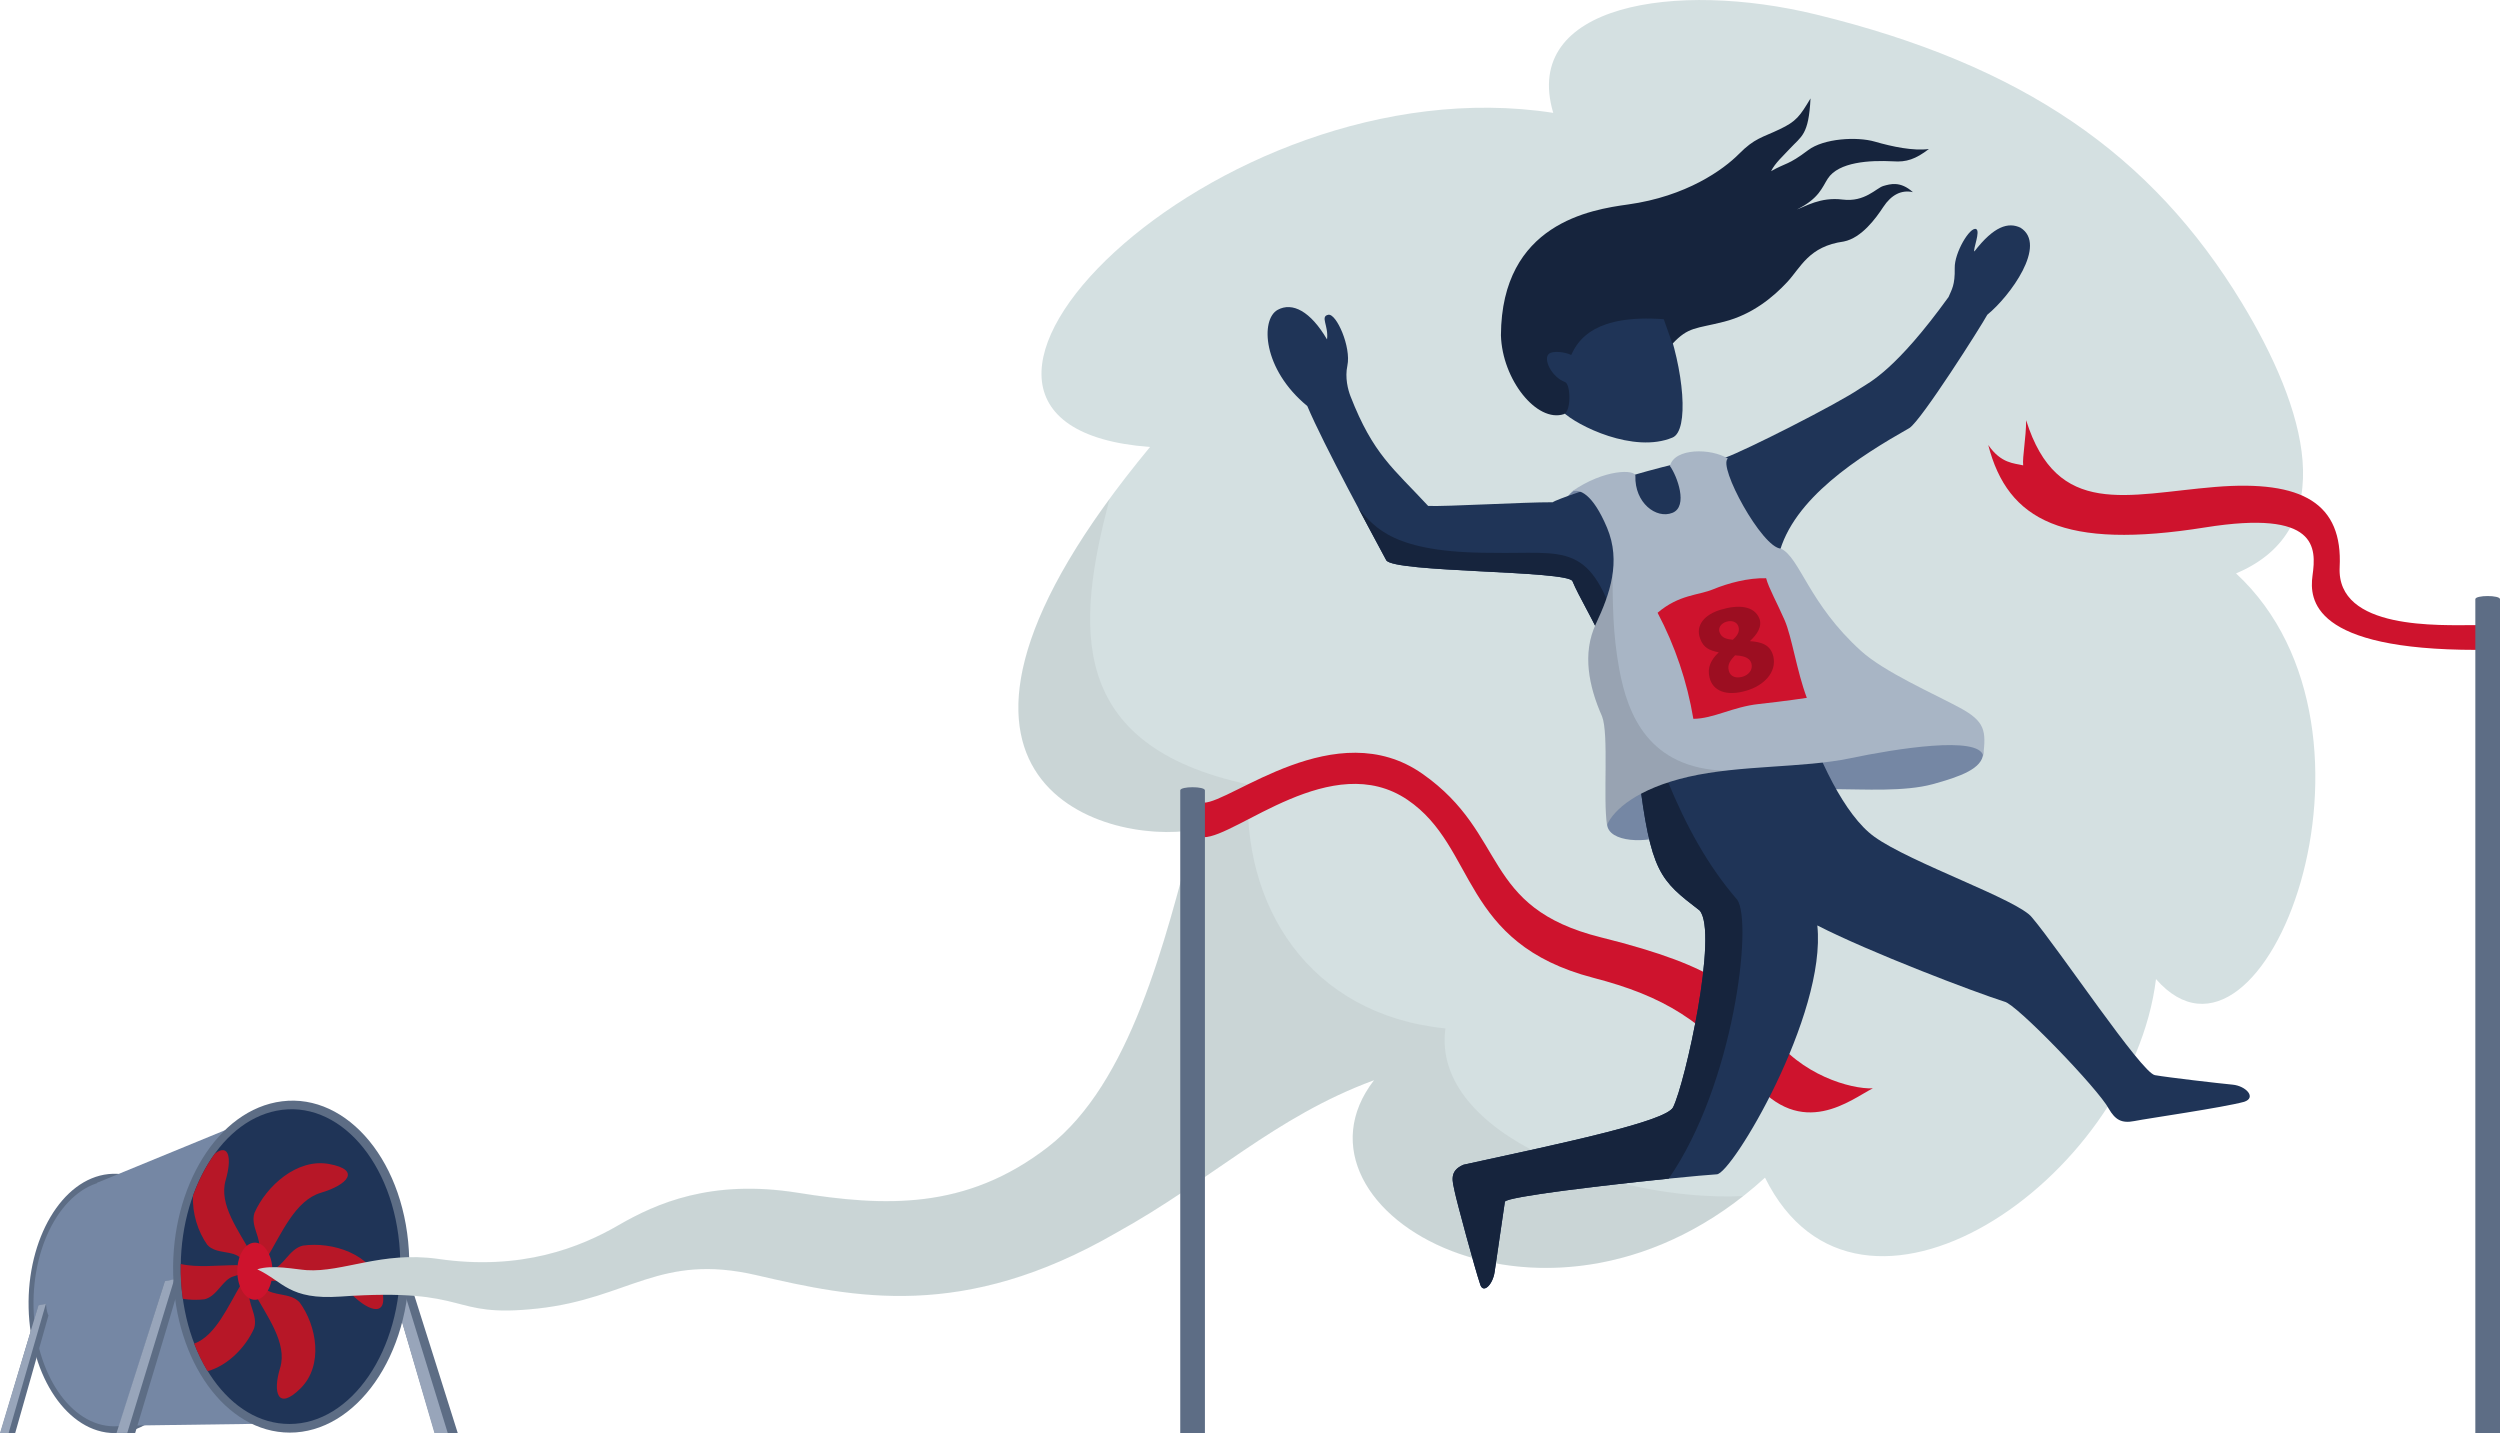 <?xml version="1.0" encoding="utf-8"?>
<!-- Generator: Adobe Illustrator 24.2.3, SVG Export Plug-In . SVG Version: 6.00 Build 0)  -->
<svg version="1.1" id="V2" xmlns="http://www.w3.org/2000/svg" xmlns:xlink="http://www.w3.org/1999/xlink" x="0px" y="0px"
	 viewBox="0 0 2026.9 1161.8" style="enable-background:new 0 0 2026.9 1161.8;" xml:space="preserve">
<style type="text/css">
	.st0{fill-rule:evenodd;clip-rule:evenodd;fill:#5D6D85;}
	.st1{fill-rule:evenodd;clip-rule:evenodd;fill:#7587A4;}
	.st2{fill-rule:evenodd;clip-rule:evenodd;fill:#98A5BA;}
	.st3{fill-rule:evenodd;clip-rule:evenodd;fill:#1F3457;}
	.st4{fill-rule:evenodd;clip-rule:evenodd;fill:#B71727;}
	.st5{fill-rule:evenodd;clip-rule:evenodd;fill:#CE132D;}
	.st6{fill-rule:evenodd;clip-rule:evenodd;fill:#D4E0E1;}
	.st7{opacity:5.000000e-02;fill-rule:evenodd;clip-rule:evenodd;enable-background:new    ;}
	.st8{fill-rule:evenodd;clip-rule:evenodd;fill:#16243D;}
	.st9{fill-rule:evenodd;clip-rule:evenodd;fill:#A8B5C5;}
	.st10{opacity:0.1;fill-rule:evenodd;clip-rule:evenodd;enable-background:new    ;}
	.st11{fill-rule:evenodd;clip-rule:evenodd;fill:#9C0E21;}
</style>
<g id="Ventilator">
	<path id="Ellipse_1_Kopie_2" class="st0" d="M87.9,951.9c39.2-4.1,73.2,41.2,74.7,101.3c1.5,60.1-30.4,108.8-69.7,108.7
		c-37.8-0.1-68.4-45.5-69.7-101.5S50.2,955.9,87.9,951.9z"/>
	<path id="Ellipse_1_Kopie_3" class="st1" d="M88,957.3c36.7-3.8,68.5,39.2,69.9,96.1s-28.4,103-65.2,103
		c-35.5,0-64.3-43.1-65.5-96.3S52.6,960.9,88,957.3z"/>
	<path id="Form_582" class="st1" d="M78.6,959l139.2-57.2l17.5,252.2l-143.8,2L78.6,959z"/>
	<path id="Form_584" class="st0" d="M37.3,1057.2c0.3,5.3,1.5,8.5,2,9.3c-1.3,5-27,95.4-27,95.4h-12l30.9-103.5
		C31.2,1058.4,37.2,1057.4,37.3,1057.2z"/>
	<path id="Form_583" class="st2" d="M0,1161.8l31.2-103.5l6-1.2L7,1161.8H0z"/>
	<path id="Form_584_Kopie" class="st0" d="M141.2,1037.3c0.3,6.2,1.8,10.1,2.4,11c-1.8,6.9-34,113.5-34,113.5H94.9l38.8-123.1
		C133.7,1038.8,141.2,1037.6,141.2,1037.3z"/>
	<path id="Form_583_Kopie" class="st2" d="M94.5,1161.8l39.2-123.1l7.6-1.5l-38.1,124.5L94.5,1161.8z"/>
	<path id="Form_584_Kopie_2" class="st0" d="M320.5,1023.8c4.4,5.5,8.5,8.2,9.7,8.7c1.9,5.4,40.9,129.3,40.9,129.3h-18.5
		l-39.1-132.7C313.5,1029.1,320.5,1024.1,320.5,1023.8z"/>
	<path id="Form_583_Kopie_2" class="st2" d="M352.2,1161.8l-38.7-132.7l7-5.3l42.5,138H352.2z"/>
	<path class="st0" d="M228.6,892.9c53.2-6.7,101.3,49.8,103.2,128.1c1.8,78.4-43.5,140.6-96.9,140.5c-52.3-0.1-92.9-58.4-94.5-128.6
		C138.7,962.7,176.4,899.5,228.6,892.9z"/>
	<path id="Ellipse_1_Kopie" class="st3" d="M228.8,899.8c49.5-6.1,94,47.7,95.7,121.6c1.7,74.1-40.2,133.1-89.7,133.1
		c-48.7,0.1-86.7-55.2-88.2-122.1C144.9,965.6,180.2,905.8,228.8,899.8z"/>
	<path id="Form_585" class="st4" d="M205.2,1046.5c11.1,20.5,28.1,42.5,21.9,62.6c-6.1,19.9-2,34.9,16.5,16.6
		c18.9-18.7,13.2-50.9-0.7-69.8c-7.7-8.3-21.9-4.6-28.5-11.7C207.8,1037.1,205.8,1039.8,205.2,1046.5z"/>
	<path class="st4" d="M204.5,1017.8c-11-20.2-27.4-41.1-21.5-61.1c5-17.2,2.9-30.2-8.8-21.4c-7.2,9.9-13.1,21.4-17.7,34.1
		c-0.8,14.4,4.1,29.4,11.6,39.9c7.2,7.9,20.8,4,27.3,11C201.9,1027.2,203.8,1024.5,204.5,1017.8z"/>
	<path class="st4" d="M192.4,1025.7c-15.5,0.1-32.5,2.2-45.9-0.9c0,2.5,0,5.1,0,7.6c0.2,7,0.7,13.9,1.7,20.6
		c5.9,1,11.9,1.1,17.6,0.4c10.5-2.5,14.6-16.3,23.9-18.7C199,1032.4,197.7,1029.4,192.4,1025.7z"/>
	<path id="Form_585_Kopie_2-2" class="st4" d="M217.4,1038.6c23.9,0,52.5-4.7,67.5,10.6c15.2,15.4,31.4,19.2,24-6.8
		c-7.4-25.8-39.4-35.9-63.4-32.5c-11.3,2.8-15.5,17-25.2,19.5C210.6,1031.9,211.9,1034.8,217.4,1038.6z"/>
	<path class="st4" d="M206,1077c3.5-10.7-6.3-21-3.4-30.4c3-9.4-0.3-9.7-6.3-6.8c-11.5,19.2-21.4,43.2-38.9,49.6
		c3.1,8,6.7,15.4,10.9,22.3C184.8,1107.1,199.2,1092.3,206,1077z"/>
	<path id="Form_585_Kopie_3-2" class="st4" d="M216,1020.5c12.5-20.8,23.4-47.4,44.3-53.5c21.3-6.3,32.9-18.5,6.4-23.3
		c-25.9-4.7-50.8,17.9-60.4,39.7c-3.5,10.9,6.3,20.9,3.4,30.4C206.7,1023.3,209.9,1023.5,216,1020.5z"/>
	<path id="Ellipse_1_Kopie_4" class="st5" d="M206,1007.5c7.9-0.6,14.6,9.4,14.9,22.3s-5.9,23.6-13.8,24
		c-7.9,0.4-14.4-9.6-14.7-22.3S198.1,1008.1,206,1007.5z"/>
</g>
<g id="Wolke">
	<path id="Wolke-2" class="st6" d="M208.6,1029.1c21.1,9.9,25.6,25,67.4,22.1c108.4-7.6,85.9,17.8,160,9.7s98.7-45.3,177.5-27
		c78.8,18.3,167.2,37.3,291.2-34.2c78.7-43.5,128.5-94.1,209.3-123.9c-81.9,106.3,144.2,236.6,317,79c75.8,153.1,296.8,2.5,317-161
		c87.6,100.2,203.6-200.5,64.9-328.9c85.8-36.2,56.5-134.1,4.5-219.7C1744.3,125,1640,52.7,1472.6,11.8
		c-113.8-27.8-239.4-8.4-213.3,79.7C984.5,49,694.6,344.7,932.4,362.4c-223.9,270.6-37.6,323.2,36,310.4
		c-24.1,91.5-51.9,205.3-118.6,257S716.9,978.2,646.7,967s-114.8,8.7-145.4,26.4s-78.5,37.2-146.4,27.2c-45.5-6.3-77,11.1-106.2,9.2
		C239.3,1029.2,221,1025.1,208.6,1029.1z"/>
	<path class="st7" d="M1171.9,833.8c-110.6-11.2-165.8-99.5-159.8-197.8c-147.7-31.6-139.8-128.4-112.4-231.7
		c-171.4,234.2-0.9,280.7,68.7,268.6c-24.1,91.5-51.9,205.3-118.6,257s-132.9,48.4-203.1,37.2s-114.8,8.7-145.4,26.4
		s-78.5,37.2-146.4,27.2c-45.5-6.3-77,11.1-106.2,9.2c-9.3-0.7-27.7-4.8-40.1-0.8c21.1,9.9,25.6,25,67.4,22.1
		c108.4-7.6,85.9,17.8,160,9.7s98.7-45.3,177.5-27c78.8,18.3,167.2,37.3,291.2-34.2c78.7-43.5,128.5-94.1,209.3-123.9
		c-79.1,102.8,129.4,227.9,299.4,93.9C1310,974.7,1160.1,920.6,1171.9,833.8z"/>
</g>
<g id="Zielflagge">
	<path id="Form_572" class="st5" d="M2007.9,506.8c-29.9,0-113.6,4.3-111-47s-29.6-70.9-101-65s-128.1,25.8-153.2-54.1
		c0,14.3-3.1,29.7-2.4,36.6c-7.2-1.8-17.8-1.3-28.3-16.5c15.8,61.5,61.4,85.1,175.9,66.8c91.5-14.6,90.1,16.5,87,39
		c-2.7,19.8,0.1,60.3,133,60.3C2011,526.8,2012.9,506.8,2007.9,506.8z"/>
	<path id="Form_571" class="st5" d="M975.9,650.8c22.1,0,107.3-72.6,177.4-23.4s46.8,108.2,144.8,132.6s113.7,44.8,137.8,78.2
		c24,33.4,64.6,44.9,82.5,44.2c-17.3,8.6-57.5,42.7-97.5-6.6c-39.2-48.3-72.4-68.3-129-83c-108.3-28.2-94.2-105.9-150.7-144.3
		c-61.2-41.6-138.7,30.3-165.3,30.3C966.1,678.8,953.9,650.8,975.9,650.8z"/>
	<path id="Form_570" class="st0" d="M956.9,1161.8v-521c0-3.4,20-3.4,20,0v521H956.9z"/>
	<path id="Form_570_Kopie" class="st0" d="M2006.9,1161.8v-676c0-3.4,20-3.4,20,0v676H2006.9z"/>
</g>
<g id="Leibchen">
	<path id="Form_576" class="st1" d="M1487.9,639.8c23,0.1,56.3,2.2,79-4s40.4-12.7,41-25s-25-23-25-23l-111,20
		C1471.9,607.8,1464.9,639.8,1487.9,639.8z"/>
	<path id="Form_575" class="st1" d="M1302.9,667.8c0.7,16,33.7,15.8,48,9c-2.7-21.9-12-49-12-49S1302.3,651.9,1302.9,667.8z"/>
	<path id="Form_577" class="st1" d="M1275.9,397.8c-3.7,2.5-8.1,8-8,14c8-0.8,24-10,24-10S1279.7,395.3,1275.9,397.8z"/>
</g>
<g id="Person_1_">
	<path id="Person-2_1_" class="st3" d="M1258.9,407.2c-23.5-0.1-86.3,3.6-101,3c-28.1-30.4-44.5-41.5-63-89
		c-2-5.2-4.6-14.9-2.5-24.8c3.2-15-8.9-42.5-15.5-41.2c-6.8,1.4,0.4,8.8-1,20c-13.4-22.9-28.1-30.5-40-24c-14.1,7.7-12.4,48.1,24,78
		c13.4,31.8,52.6,103.6,64,125c5.8,10.1,147.2,8.2,151,17c9.9,24.3,49.8,79.7,53.6,155.9c9.9,80.8,17.3,86.3,49.5,111.1
		c15.3,17.7-11.6,139.8-21.6,159.7c-6.6,11.5-88.9,28.8-169.8,46.4c-12.2,5.1-8.8,13.9-7.2,21.8s16.5,63,20.6,75
		c2.3,8.3,10.3,0.7,11.8-10c1.9-13.3,7.4-50.5,8.3-56.8c2.3-5.6,146.9-20.7,171.7-22.2c12,0.3,89.3-129.1,81.6-201.8
		c42.5,21.8,127.2,54,151.7,61.8c9.4,1.6,76.2,70.9,84.6,86.8c5.2,8.9,10.3,12.1,20.8,10s71.8-10.9,89-15.6
		c10.2-3.4,1.4-12.9-9.4-13.9c-11.5-1.1-52.1-5.8-63-7.7s-77.4-101.6-99.6-127.8c-10.8-14.3-98.8-44.4-128-65.6
		c-47.3-34.2-88.8-182.3-77.4-228.3s65.5-80,106-103c9.6-6.1,58-82.4,63.1-91.8c18.5-15.1,49-56.8,26.9-70.6
		c-9.9-4.7-21.5-1.3-37.4,19.3c-1.2-1.7,5.2-16.7,1.4-18.2c-5-2-17.6,19.2-17.3,31.6c0.3,14-2.5,17.5-5,23.5
		c-42.6,59-63.7,69-71.7,74.1c-18.1,12.5-94,50.8-109,56C1380,365.2,1264.3,402.9,1258.9,407.2z"/>
	<path class="st8" d="M1408.5,729.5c-47.6-54.9-71.2-130.8-95.6-214.3c-22.8-77.9-43.2-65.8-104-67c-79,0-94-20.3-107.5-36
		c9.6,18,18.1,33.8,22.5,42c5.8,10.1,147.2,8.2,151,17c9.9,24.3,49.8,79.7,53.6,155.9c9.9,80.8,17.3,86.3,49.5,111.1
		c15.3,17.7-11.6,139.8-21.6,159.7c-6.6,11.5-88.9,28.8-169.8,46.4c-12.2,5.1-8.8,13.9-7.2,21.8s16.5,63,20.6,75
		c2.3,8.3,10.3,0.7,11.8-10c1.9-13.3,7.4-50.5,8.3-56.8c1.7-4.1,81.5-13.5,132.8-18.7C1405.9,879.2,1421.2,747.7,1408.5,729.5z"/>
</g>
<g id="Leibchen-2">
	<path id="Leibchen-3" class="st9" d="M1273.9,398.8c6.5-3.1,17.4,1.5,29,29s2.3,54-9,78s-5.7,50.8,5,75c5.6,14.3,0.7,67.1,4,88
		c5.4-12.1,24.4-29.4,66-39s93.4-7.1,131-15s104.6-18.5,108-2c2.4-20.3,1.7-27.8-19-39s-61.1-28.9-80-46c-42.6-38.5-49.5-75.7-65-83
		c-15.3-0.6-51.4-67-43-73c-13.5-8.5-43.3-8.8-47,6c5.8,8,15.1,32.8,2,38s-30.7-8.1-30-30C1326.1,380.7,1301.2,379.7,1273.9,398.8z"
		/>
	<path class="st10" d="M1399.1,624.9c-0.1,0-0.1,0-0.2,0c-62.2-2-79.2-45.3-86-82c-5.6-30.1-5.2-54.4-5.6-76.8
		c-2.1,13.8-7.5,27.1-13.4,39.8c-11.3,24-5.7,50.8,5,75c5.6,14.3,0.7,67.1,4,88c5.4-12.1,24.4-29.4,66-39
		C1378.6,627.6,1388.7,626.1,1399.1,624.9z"/>
	<path id="Form_578" class="st5" d="M1343.9,496.8c14.2,26.9,24,56,29,86c16.3-0.1,31.8-9.7,53-12s39-5,39-5
		c-8.2-21.9-12.1-49.4-18-63c-5.9-13.6-12.9-26-15-34c-14.5-0.4-30.9,4-43,9S1361.5,481.9,1343.9,496.8z"/>
	<path id="_8" class="st11" d="M1415.8,560c14.4-4.2,24.7-14.9,22-27.6c-2.3-9.8-9.7-11.9-19.1-12.6c5.9-5.3,10.2-11.9,7.7-18.4
		c-4.2-10.3-17-11.4-31.2-7.1c-13.3,3.9-20.8,12.8-16.8,23.4c2.6,7.4,7.3,9.6,15.1,11.2c-6.2,5.8-9.5,12.3-7.5,20.3
		C1388.5,560.2,1399.7,564.8,1415.8,560 M1413,548.6c-5.2,1.6-10,0.2-11.3-4.6c-1.6-5.6,1.8-9.2,5-12.7c5,0.4,11.7,0.9,13.3,6.7
		C1421.3,543.1,1417.8,547.1,1413,548.6 M1404.9,518.7c-4.6-0.5-9.1-1.2-10.8-6.2c-1.3-3.7,1.6-7.2,5.5-8.4c4.1-1.3,8.4-0.2,9.8,3.7
		C1411.1,512.6,1407.5,516.3,1404.9,518.7"/>
</g>
<g id="Kopf">
	<path id="Form_580" class="st3" d="M1266.9,333.8c11.8,11.5,57.8,34,89,21c13.8-5.5,9.4-55.4-6-96c-5.9-14.8-104,10-104,10
		S1255.1,322.3,1266.9,333.8z"/>
	<path id="Form_581" class="st8" d="M1273.9,287.8c5.9-13.2,20.1-33,75-29c4.5,12.3,7,20,7,20c13.1-14.1,19-12.1,42-18
		s39.8-20,51-32s17.5-29.1,46-33c14.4-2.9,25.9-18.7,32-28c6.5-9.9,14.8-14.1,24-12c-10.2-9.2-18.4-6.6-24-5s-15,13.3-33,11
		s-30.4,5.8-37,8c18-8.8,20.5-18.1,25-25c8.8-13.5,33.8-15,53-14c10.6,0.8,18.2-1.7,29-10c-12.6,1.7-29.5-1.8-44-6
		c-14.3-4.1-41.2-2.7-54,7c-16.3,12.3-17.5,9.9-30,17c3.4-6.8,9.8-12.3,15-18c9.7-10.5,15.5-11.1,17-41c-8.6,14.4-11.5,18.6-25,25
		c-14.4,6.9-20.2,7.1-33,20c-12.7,12.8-42.6,34.4-90,41c-29.7,4.1-102.5,15.3-103,106c1,36,29.1,71.1,51,64c6.1-2.1,5.6-24.3,1-26
		c-11-4.1-18.1-18.9-13-23C1259.1,284.3,1268.4,285.2,1273.9,287.8z"/>
</g>
</svg>
